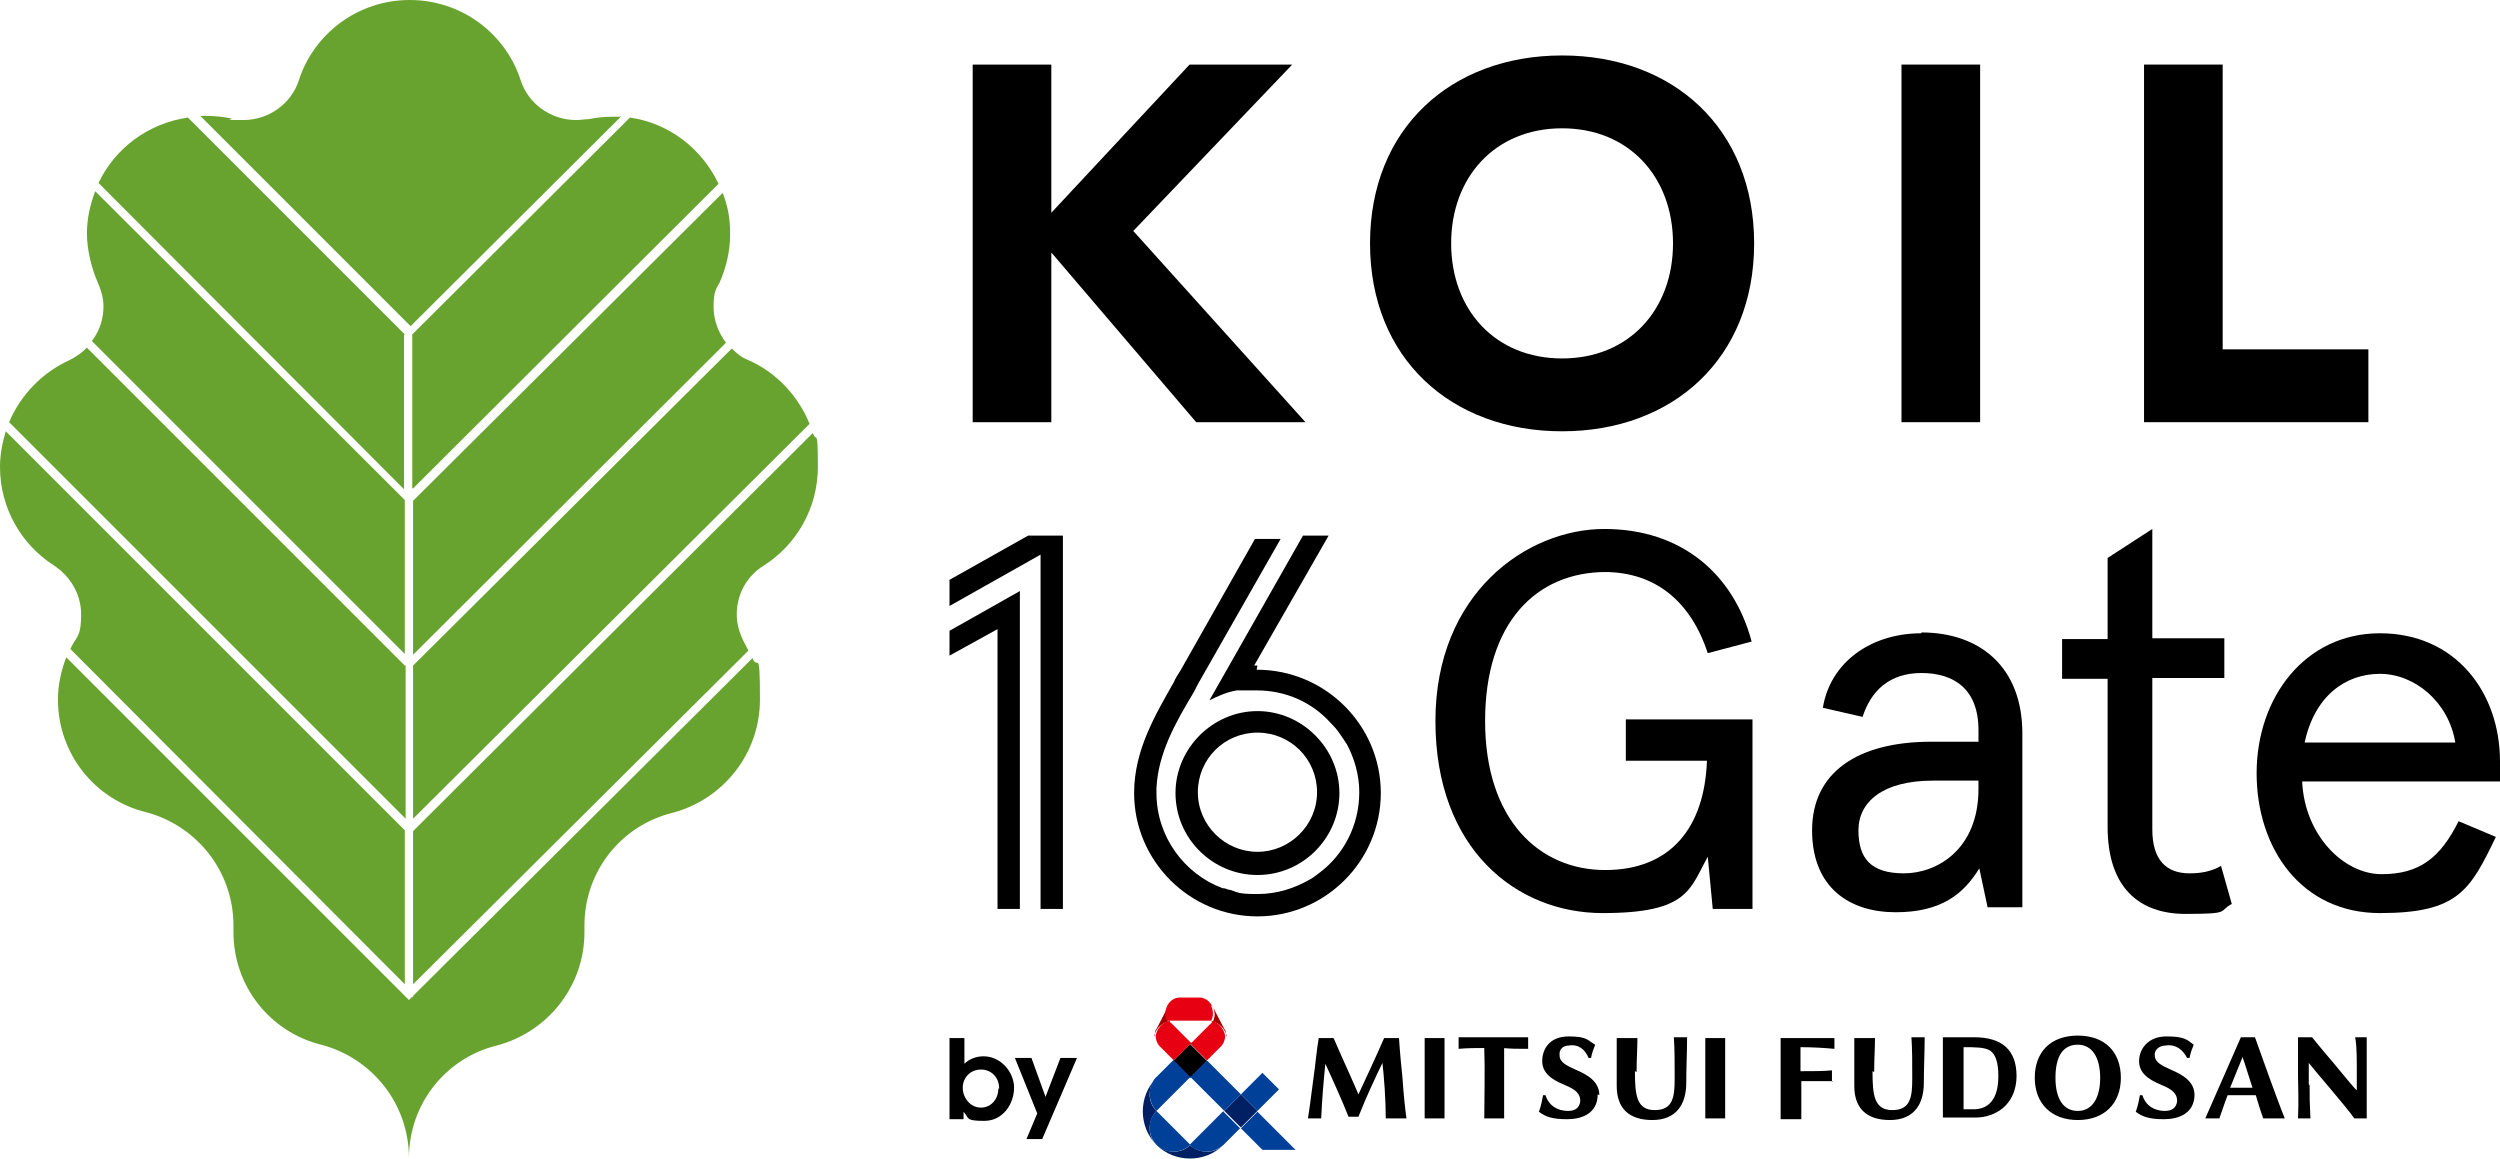 <?xml version="1.0" encoding="UTF-8"?>
<svg id="_レイヤー_1" data-name="レイヤー 1" xmlns="http://www.w3.org/2000/svg" version="1.1" viewBox="0 0 302 140">
  <defs>
    <style>
      .cls-1 {
        fill: #004098;
      }

      .cls-1, .cls-2, .cls-3, .cls-4, .cls-5, .cls-6 {
        stroke-width: 0px;
      }

      .cls-2 {
        fill: #000;
      }

      .cls-3 {
        fill: #68a330;
      }

      .cls-4 {
        fill: #e60012;
      }

      .cls-5 {
        fill: #a40000;
      }

      .cls-6 {
        fill: #002063;
      }
    </style>
  </defs>
  <g>
    <path class="cls-3" d="M48.9,40.4L22.7,14.2c-4.8.7-8.8,3.7-10.8,7.9l36.9,37v-18.6h0Z"/>
    <path class="cls-3" d="M49.9,79.1l37.8-37.7c-.9-1.2-1.5-2.7-1.5-4.3s.2-2.1.7-2.9c.8-1.8,1.3-3.8,1.3-5.9s-.3-3.4-.9-5l-37.4,37.2v18.6Z"/>
    <path class="cls-3" d="M74.9,14.1c-.3,0-.5,0-.8,0-1.1,0-2.1.1-3,.3h0c-.5,0-1,.1-1.5.1-3.1,0-5.8-2-6.7-4.8-1.8-5.6-7.1-9.7-13.4-9.7s-11.6,4.1-13.4,9.7c-.9,2.8-3.6,4.8-6.7,4.8s-1,0-1.5-.2h0c-1-.2-2-.3-3-.3s-.5,0-.7,0l25.4,25.4,25.5-25.4Z"/>
    <path class="cls-3" d="M49.9,118.9l40.5-40.3c-.1-.3-.3-.5-.4-.8-.6-1.1-1-2.3-1-3.6,0-2.5,1.3-4.7,3.3-5.9,3.9-2.5,6.5-6.9,6.5-11.9s-.2-2.8-.6-4.1l-48.3,48.1v18.6Z"/>
    <path class="cls-3" d="M49.9,98.9l47.9-47.7c-1.4-3.4-4-6.2-7.4-7.7-.8-.3-1.4-.8-2-1.4l-38.5,38.3v18.5Z"/>
    <path class="cls-3" d="M49.9,59l36.9-36.8c-2-4.2-5.9-7.3-10.7-8l-26.3,26.2v18.6Z"/>
    <path class="cls-3" d="M48.9,100.3L.7,52.1c-.4,1.3-.7,2.8-.7,4.3,0,5,2.6,9.4,6.5,11.9,2,1.3,3.3,3.5,3.3,5.9s-.4,2.6-1,3.6c-.1.2-.2.4-.3.6l40.4,40.5v-18.6h0Z"/>
    <path class="cls-3" d="M49.7,120.5l-.3.3-.3-.3s0,0-.1-.1L8,79.4c-.6,1.6-1,3.3-1,5.1,0,6.6,4.5,12.1,10.6,13.6h0c6.1,1.6,10.6,7.1,10.6,13.7s0,.3,0,.4h0c0,.1,0,.3,0,.4,0,6.6,4.5,12.1,10.6,13.6h0c6.1,1.6,10.6,7.1,10.6,13.7,0-6.6,4.5-12.1,10.6-13.6h0c6.1-1.6,10.6-7.1,10.6-13.7v-.4h0c0-.1,0-.3,0-.4,0-6.6,4.5-12.1,10.6-13.6h0c6.1-1.6,10.6-7.1,10.6-13.7s-.3-3.4-.9-5l-41,40.8c0,0,0,0,0,.1Z"/>
    <path class="cls-3" d="M48.9,80.4L10.5,42c-.6.6-1.3,1.1-2.1,1.5-3.3,1.5-5.9,4.2-7.3,7.5l47.9,47.9v-18.5h0Z"/>
    <path class="cls-3" d="M48.9,60.4L11.5,23.1c-.6,1.6-1,3.3-1,5.1s.5,4.1,1.3,5.9c.4.9.7,1.9.7,2.9,0,1.6-.5,3-1.4,4.2l37.8,37.8v-18.6h0Z"/>
    <path class="cls-2" d="M156.1,7.8h-12.4l-16.7,17.9V7.8h-9.5v43.2h9.5v-20.5l17.5,20.5h13.2l-20.8-23.1,19.2-20.1Z"/>
    <path class="cls-2" d="M188.7,43.3c-8.1,0-13.4-5.9-13.4-13.9s5.3-13.9,13.4-13.9,13.4,5.9,13.4,13.9-5.3,13.9-13.4,13.9ZM188.7,6.7c-13.4,0-23.2,8.8-23.2,22.7s9.8,22.7,23.2,22.7,23.2-8.8,23.2-22.7-9.8-22.7-23.2-22.7Z"/>
    <path class="cls-2" d="M239.2,7.8h-9.5v43.2h9.5V7.8Z"/>
    <path class="cls-2" d="M268.5,7.8h-9.5v43.2h27.1v-8.8h-17.6V7.8Z"/>
    <path class="cls-2" d="M193.8,69.1c6.3,0,10.5,3.7,12.5,9.8l5.3-1.4c-2.2-8.2-8.5-13.6-17.8-13.6s-20.4,7.7-20.4,23.2,9.8,23.2,20.2,23.2,10.5-2.9,12.7-6.8l.6,6.3h4.8v-22.9h-15.3v5h9.8c-.3,8.1-4.4,13.2-12.3,13.2s-14.5-6-14.5-18c0-11.9,6.2-18,14.6-18Z"/>
    <path class="cls-2" d="M239,95.3c0,7.3-5,10.2-9,10.2s-5.5-1.8-5.5-5.2,2.9-6,9-6h5.5v1ZM232.1,76.5c-6.1,0-11,3.5-11.9,9l4.8,1.1c1-3.1,3.2-5.3,7.1-5.3s6.9,1.9,6.9,6.9v1.4h-5.7c-8.9,0-14.4,3.7-14.4,10.7s4.6,9.9,10.1,9.9,8.2-2.2,10.1-5.3l1,4.7h4.2v-21c0-8-5.1-12.2-12.2-12.2Z"/>
    <path class="cls-2" d="M264.5,105.5c-2.8,0-4.5-1.6-4.5-5.3v-18.3h8.7v-4.8h-8.7v-13.2l-5.4,3.5v9.8h-5.5v4.8h5.5v17.9c0,7.3,3.8,10.5,9.4,10.5s3.9-.3,5.6-1.2l-1.3-4.6c-1.2.7-2.5.9-3.8.9Z"/>
    <path class="cls-2" d="M278.4,89.7c1.2-5.6,4.9-8.3,9.1-8.3s8.3,3.4,9.1,8.3h-18.2ZM302,92c0-8.4-5.4-15.5-14.5-15.5s-14.9,7.8-14.9,16.9,5.4,16.9,14.9,16.9,10.9-2.8,14-9.2l-4.5-1.9c-2.2,4.4-4.7,6.4-9.3,6.4s-9.3-4.7-9.6-11.2h24v-2.3Z"/>
    <path class="cls-2" d="M151.9,105.7c5.5,0,9.9-4.5,9.9-9.9s-4.5-9.9-9.9-9.9-9.9,4.5-9.9,9.9c0,5.5,4.5,9.9,9.9,9.9ZM151.9,88.5c4,0,7.2,3.2,7.2,7.2s-3.3,7.2-7.2,7.2-7.2-3.2-7.2-7.2,3.2-7.2,7.2-7.2Z"/>
    <path class="cls-2" d="M151.9,80.4h-.4l9-15.7h-3.1l-11.3,19.9c1-.5,2.1-1,3.3-1.2h0s0,0,0,0c0,0,.1,0,.2,0,.1,0,.3,0,.4,0,0,0,.2,0,.3,0,.1,0,.2,0,.3,0,.1,0,.3,0,.4,0s.2,0,.2,0c.2,0,.4,0,.6,0,3.6,0,6.8,1.5,9,4,0,0,.1.1.2.2.5.5.9,1.1,1.3,1.7,0,0,.1.2.2.3,0,0,.1.2.2.3.9,1.7,1.5,3.7,1.5,5.8,0,4-1.9,7.6-4.9,9.8-.3.2-.6.5-1,.7-1.9,1.1-4,1.8-6.4,1.8s-2.3-.2-3.3-.5c-.3,0-.5-.2-.8-.2,0,0,0,0-.1,0-4.6-1.7-8-6.2-8-11.5s0-.4,0-.6h0c.2-4.2,2.3-7.9,4.4-11.4h0c.3-.5.5-1,.8-1.5l9.8-17.2h-3.1l-9,15.9c-.3.5-.6.9-.8,1.4-2.2,3.9-4.8,8.2-4.8,13.4,0,8.2,6.7,14.9,14.9,14.9s14.9-6.7,14.9-14.9-6.7-14.9-15-14.9Z"/>
    <path class="cls-2" d="M114.7,70.1v3.1l11-6.2v42.8h2.7v-45.1h-4.2l-9.6,5.4Z"/>
    <path class="cls-2" d="M114.7,79.2l5.8-3.2v33.8h2.7v-38.4l-8.5,4.8v3.1Z"/>
  </g>
  <g>
    <g>
      <path class="cls-2" d="M114.7,135.2v-9.8h1.8v3.1c.6-.6,1.5-.9,2.3-.9,2.1,0,3.7,1.9,3.7,3.8s-1.3,4-3.6,4-1.8-.3-2.5-1.1v.9h-1.6ZM120.7,131.5c0-1.3-.9-2.3-2.2-2.3s-2.2,1-2.2,2.2.9,2.4,2.2,2.4c1.2,0,2.1-1,2.1-2.3Z"/>
      <path class="cls-2" d="M124,137.6l1.3-3.1-2.7-6.7h2l1.7,4.7,1.8-4.7h2l-4.2,9.8s-1.9,0-1.9,0Z"/>
    </g>
    <g>
      <path class="cls-2" d="M272.3,125.3h-1.6c-1.5,3.4-3.5,8-4.3,9.8.5,0,1.2,0,1.7,0,.3-.8.6-1.8,1-2.8h3.4c.3,1,.6,2,.9,2.8.8,0,1.4,0,2.6,0-.9-2.2-3.1-8.4-3.6-9.8ZM269.4,131.4c.5-1.2,1-2.5,1.5-3.7.3.8.7,2.2,1.2,3.7h-2.7ZM251,135.3c3.2,0,5.2-2,5.2-5.1s-1.9-5.1-5.2-5.1-5.2,2-5.2,5.1,2,5.1,5.2,5.1ZM251,126.2c1.7,0,2.7,1.5,2.7,4s-1,4-2.7,4-2.7-1.4-2.7-4,.9-4,2.7-4ZM238.7,125.3c-.3,0-1.7,0-2.2,0s-1.8,0-1.8,0c0,1.2,0,2.8,0,4v1.7c0,1.9,0,3,0,4h.1c.5,0,1.2,0,1.6,0s1.1,0,1.1,0c.4,0,.8,0,1.1,0,1.3,0,2.4-.4,3.3-1.1,1.1-.9,1.7-2.3,1.7-3.9,0-3.2-1.8-4.7-5.1-4.7ZM238.4,134c-.5,0-.9,0-1.2,0h0c0-.8,0-2.2,0-3v-1.6c0-.8,0-2.1,0-2.9,1.4,0,2.5,0,3.2.4.7.5,1,1.5,1,3.1,0,2.7-1.1,4-3,4ZM221.4,130.6c-1,0-2.1,0-3.8,0,0,1.4,0,4,0,4.6-1.1,0-1.4,0-2.5,0,0-1.4,0-3.2,0-4.3v-1.4c0-1.3,0-3,0-4.1,0,0,1.7,0,2.1,0,.9,0,2.5,0,4.4,0,0,.6,0,1,0,1.3-1.1-.1-2.5-.2-4.1-.2,0,.6,0,1.9,0,2.9,1.7,0,2.7,0,3.8-.1,0,.4,0,.9,0,1.4ZM226.2,129.4c0,2.9.2,4.7,2.4,4.7s2.4-1.6,2.4-3.8,0-3.5-.1-5c.8,0,.9,0,1.6,0,0,1.7-.1,3.7-.1,5.5,0,2.6-1.2,4.5-4.1,4.5s-4.3-1.5-4.3-4.1,0-3.4,0-5.8c.9,0,1.5,0,2.5,0,0,1.3-.1,2.5-.1,4.1ZM197.5,129.4c0,2.9.2,4.7,2.4,4.7s2.4-1.6,2.4-3.8,0-3.5-.1-5c.8,0,.9,0,1.6,0,0,1.7-.1,3.7-.1,5.5,0,2.6-1.2,4.5-4.1,4.5s-4.3-1.5-4.3-4.1,0-3.4,0-5.8c.9,0,1.5,0,2.5,0,0,1.3-.1,2.5-.1,4.1ZM279,131.1c0,1.4,0,2.1.1,4-.4,0-1,0-1.5,0,.1-2,0-4.2,0-5.1,0-2.3,0-3.6,0-4.7h1.7s1.2,1.5,2.5,3c1.4,1.7,2.8,3.4,2.9,3.4,0,0,0-1.6,0-3,0-2-.1-3-.2-3.4,0,0,.2,0,.7,0s.7,0,.7,0c0,.7,0,1.5,0,3.4,0,0,0,5.3,0,6.4h-1.5c-.8-1.2-4.9-5.9-5.5-6.7,0,.9,0,2.3,0,2.6ZM169.9,135.1c-1.1,0-1.5,0-2.5,0,0-2.3-.2-4.9-.4-6.7-.5,1-.9,1.9-1.5,3.2-.6,1.3-1.4,3.3-1.4,3.3h-1.2c-.7-1.8-2.1-4.9-2.8-6.4-.2,2-.4,4.3-.5,6.6-.6,0-1,0-1.6,0,.2-1.2.5-3.6.7-5.1.2-1.3.3-2.8.6-4.6h1.8c.9,2.1,2.2,4.9,3,6.8.6-1.3,2.2-4.7,3.1-6.8h1.8s.1,1.8.4,4.6c.2,2.7.3,3.6.5,5.1ZM181.7,126.6c0,2.9,0,6.2,0,8.5-.9,0-1.5,0-2.4,0,0-2.3.1-5.7,0-8.5-.9,0-2,0-3.1.1,0-.4,0-.9,0-1.4,3.3,0,5.4,0,8.4,0,0,.4,0,1,0,1.4-1.1,0-2.1,0-3.1-.1ZM174.5,130.1c0,1.8,0,3.8,0,5-.9,0-1.5,0-2.4,0,0-1.3,0-3.2,0-5,0-1.9,0-2.6,0-4.7.9,0,1.5,0,2.4,0,0,2.1,0,2.8,0,4.7ZM208.4,130.1c0,1.8,0,3.8,0,5-.9,0-1.5,0-2.4,0,0-1.3,0-3.2,0-5,0-1.9,0-2.6,0-4.7.9,0,1.5,0,2.4,0,0,2.1,0,2.8,0,4.7ZM265.1,132.2c0,2.3-1.9,3-3.7,3s-2.6-.3-3.4-.9c.3-.8.4-1.5.5-2h.3c.4,1.3,1.5,1.9,2.7,1.9.8,0,1.4-.3,1.5-1.2,0-.9-.6-1.4-1.8-1.9-.9-.4-2.8-1.1-2.8-2.9,0-1.5,1.1-3,3.3-3s2.5.4,3.3,1c0,0,0,0,0,0-.2.5-.4,1-.5,1.6h-.3c-.5-1-1.4-1.7-2.6-1.5-.7,0-1.4.5-1.3,1.2,0,.8.8,1.2,1.9,1.7,1.4.6,2.9,1.4,2.9,3.1ZM193,132.2c0,2.3-1.9,3-3.7,3s-2.6-.3-3.4-.9c.3-.8.4-1.5.5-2h.3c.4,1.3,1.5,1.9,2.7,1.9.8,0,1.4-.3,1.5-1.2,0-.9-.6-1.4-1.8-1.9-.9-.4-2.8-1.1-2.8-2.9,0-1.5.9-3,3.2-3s2.3.5,3.2,1c0,0,0,0,0,0-.2.5-.4,1-.5,1.6h-.3c-.4-1-1.2-1.7-2.4-1.5-.7,0-1.2.5-1.1,1.2,0,.8.8,1.2,1.9,1.7,1.4.6,2.9,1.4,2.9,3.1Z"/>
      <g>
        <rect class="cls-2" x="142.3" y="126.7" width="2.9" height="2.9" transform="translate(-48.5 139.2) rotate(-45)"/>
        <path class="cls-5" d="M139.5,125.1c0-.3,0-.6.2-.8l1.4-2.7c-.3.6-.3,1.3,0,1.8-.8.2-1.5.9-1.7,1.8ZM148.1,125.1c0-.3,0-.6-.2-.8l-1.4-2.7c.3.6.3,1.3,0,1.8.8.2,1.5.9,1.7,1.8Z"/>
        <path class="cls-4" d="M143.8,126.1l-2,2-1.7-1.7c-.3-.3-.5-.8-.5-1.3.2-.9.8-1.6,1.7-1.8,0,.2.2.3.3.4l2.3,2.3ZM146.4,123.4c0,.2-.2.3-.3.4l-2.3,2.3,2,2,1.7-1.7c.3-.3.5-.8.5-1.3-.2-.9-.8-1.6-1.7-1.8ZM146.4,121.5c-.3-.6-.9-1-1.5-1-.4,0-.8,0-1.2,0s-.8,0-1.2,0c-.6,0-1.2.4-1.5,1-.3.6-.3,1.3,0,1.8.2,0,.3,0,.5,0h4.3c.2,0,.3,0,.5,0,.3-.5.3-1.2,0-1.8Z"/>
        <path class="cls-6" d="M151.9,134.2l-2,2-2-2,2-2,2,2ZM143.8,138.3h0c-1.1,1.1-2.9,1.1-4.1,0h0c2.2,2.2,5.9,2.2,8.1,0h0s0,0,0,0c-1.1,1.1-2.9,1.1-4.1,0ZM139.7,130.2h0s0,0,0,0c-2.2,2.2-2.2,5.9,0,8.1h0c-1.1-1.1-1.1-2.9,0-4.1h0c-1.1-1.1-1.1-2.9,0-4.1Z"/>
        <path class="cls-1" d="M151.9,134.2l-2-2,2.6-2.6,2,2-2.6,2.6ZM145.8,128.1l-2,2,4.1,4.1,2-2-4.1-4.1ZM156.5,138.9l-4.6-4.6-2,2,2.6,2.6h4.1ZM139.7,138.3c1.1,1.1,2.9,1.1,4.1,0h0s-4.1-4.1-4.1-4.1c0,0,0,0,0,0,0,0,0,0,0,0-1.1,1.1-1.1,2.9,0,4.1ZM147.8,134.2l-4.1,4.1c1.1,1.1,2.9,1.1,4.1,0h0s0,0,0,0l2-2-2-2ZM141.7,128.1l-2,2h0,0c-1.1,1.1-1.1,2.9,0,4.1,0,0,4.1-4.1,4.1-4.1l-2-2Z"/>
      </g>
    </g>
  </g>
</svg>